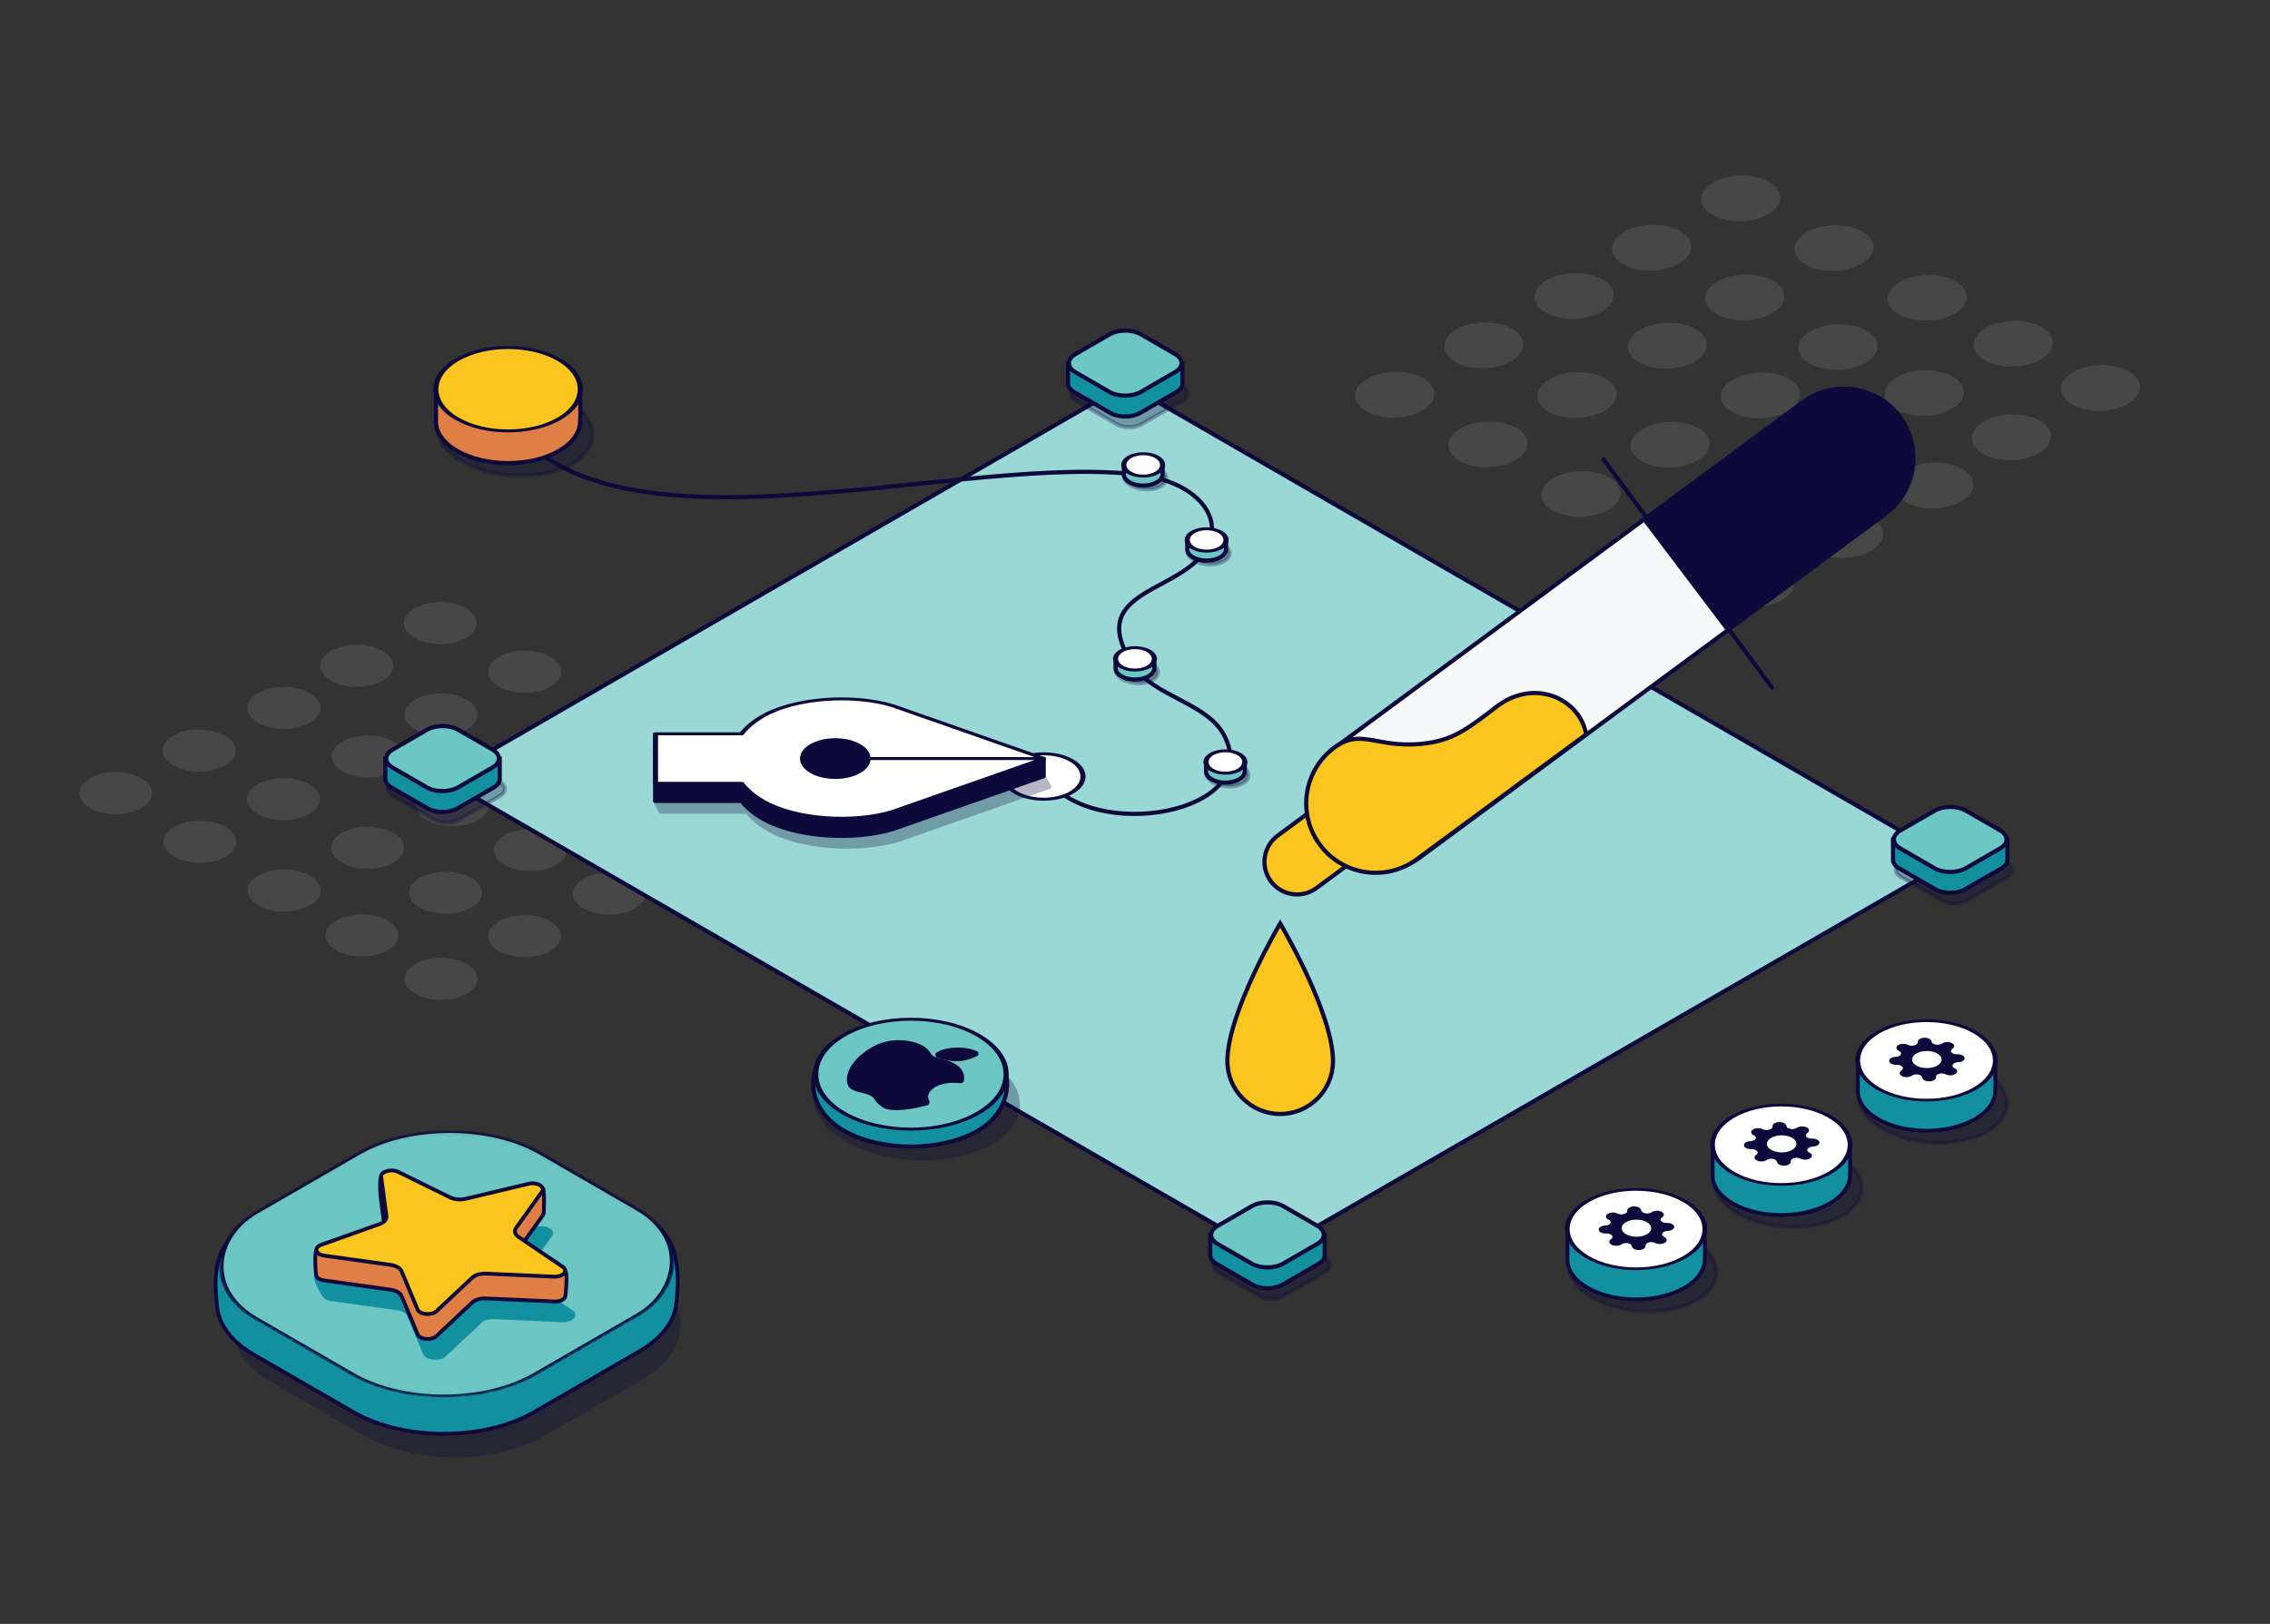 <?xml version="1.0" encoding="UTF-8"?> <svg xmlns="http://www.w3.org/2000/svg" width="566" height="405" viewBox="0 0 566 405" fill="none"><rect x="0" y="0" width="566" height="405" fill="#333333" stroke="none"/><g clip-path="url(#clip0_6138_12252)"><rect opacity="0.3" width="79.526" height="81.233" rx="25.815" transform="matrix(0.866 0.5 -0.866 0.5 114.789 290.68)" fill="#0D093A"></rect><path d="M163.12 305.528C164.892 306.551 166.139 308.01 167.015 309.673C167.893 311.339 168.41 313.235 168.694 315.157C169.262 319 168.899 322.987 168.558 325.525C167.992 329.73 164.922 333.846 159.35 337.062L133.101 352.216C120.695 359.378 100.582 359.377 88.177 352.216L63.407 337.916C57.737 334.643 54.658 330.439 54.171 326.157C53.888 323.662 53.494 320.03 54.006 316.541C54.514 313.072 55.928 309.65 59.391 307.65L59.439 307.623L59.496 307.602L89.711 296.797C102.098 289.679 122.121 289.677 134.513 296.79L162.982 305.469L163.059 305.493L163.12 305.528Z" fill="#12909F" stroke="#0D093A" stroke-width="0.948"></path><mask id="mask0_6138_12252" style="mask-type:alpha" maskUnits="userSpaceOnUse" x="53" y="281" width="117" height="68"><rect y="-0.474" width="80.474" height="82.181" rx="26.289" transform="matrix(0.866 0.5 -0.866 0.5 111.711 274.763)" fill="#C5B1FB" stroke="#0D093A" stroke-width="0.948"></rect></mask><g mask="url(#mask0_6138_12252)"><rect y="-0.474" width="80.474" height="82.181" rx="26.289" transform="matrix(0.866 0.5 -0.866 0.5 111.711 274.763)" fill="#6CC6C4" stroke="#0D093A" stroke-width="0.948"></rect><path d="M133.576 305.927C136.141 305.316 138.706 306.797 137.648 308.277L131.121 317.411C130.675 318.035 130.872 318.751 131.63 319.265L142.726 326.788C144.524 328.007 142.877 329.873 140.111 329.75L123.047 328.988C121.881 328.936 120.763 329.265 120.15 329.84L111.186 338.257C109.733 339.621 106.15 339.293 105.498 337.737L101.479 328.133C101.204 327.476 100.317 326.964 99.18 326.805L82.544 324.484C81.154 324.29 80.566 323.59 80.181 322.953C79.54 321.892 77.546 318.479 78.691 318.073L96.223 316.026C97.219 315.673 97.789 315.027 97.699 314.354L96.382 304.503C96.168 302.906 99.401 301.955 101.513 302.994L114.543 309.4C115.434 309.838 116.673 309.951 117.754 309.694L133.576 305.927Z" fill="#12909F"></path><path d="M135.539 296.936C135.608 297.342 135.639 297.907 135.651 298.528C135.673 299.779 135.612 301.185 135.612 301.946C135.612 302.555 135.509 302.893 135.198 303.328L128.672 312.462C128.143 313.202 128.375 314.051 129.275 314.661L129.372 314.727L129.512 314.757L141.102 317.273C141.117 317.312 141.134 317.362 141.148 317.425C141.188 317.598 141.216 317.833 141.233 318.116C141.268 318.68 141.256 319.405 141.224 320.136C141.159 321.602 141.009 323.063 140.969 323.276C140.833 324.019 139.732 324.661 138.243 324.595L121.178 323.833C119.795 323.771 118.469 324.162 117.743 324.844L108.778 333.26C107.596 334.37 104.68 334.104 104.149 332.837L100.129 323.233C99.803 322.454 98.751 321.847 97.403 321.659L80.767 319.337C79.604 319.174 78.927 318.63 78.834 318.042C78.786 317.736 78.617 316.127 78.599 314.546C78.591 313.756 78.62 312.982 78.718 312.386C78.767 312.087 78.831 311.845 78.91 311.672C78.935 311.617 78.962 311.573 78.984 311.539L94.473 311.54L94.614 311.49C95.795 311.071 96.471 310.305 96.364 309.507L95.046 299.655C94.94 298.86 94.714 296.846 94.775 295.165C94.806 294.317 94.91 293.586 95.118 293.139C95.168 293.03 95.221 292.948 95.272 292.89C95.277 292.884 95.284 292.879 95.288 292.874L112.18 304.791L112.214 304.814L112.254 304.834C113.31 305.353 114.78 305.487 116.062 305.182L116.131 305.166L116.19 305.14L135.499 296.752C135.512 296.808 135.528 296.869 135.539 296.936Z" fill="#E07F45" stroke="#0D093A" stroke-width="0.948"></path><path d="M131.785 295.247C133.907 294.741 136.03 295.967 135.155 297.192L128.679 306.256C128.143 307.005 128.379 307.864 129.288 308.48L140.3 315.946C141.788 316.955 140.425 318.501 138.135 318.399L121.201 317.643C119.802 317.58 118.46 317.975 117.725 318.665L108.829 327.018C107.626 328.147 104.661 327.875 104.122 326.587L100.132 317.055C99.803 316.268 98.738 315.654 97.375 315.463L80.865 313.159C78.633 312.848 78.163 311.136 80.119 310.442L94.588 305.307C95.784 304.883 96.467 304.108 96.359 303.3L95.051 293.524C94.874 292.202 97.551 291.415 99.299 292.275L112.231 298.632C113.299 299.157 114.786 299.293 116.083 298.984L131.785 295.247Z" fill="#FBC520" stroke="#0D093A" stroke-width="0.948"></path></g><path opacity="0.3" d="M422.035 309.206C429.558 313.549 429.972 320.286 423.098 324.254C416.225 328.222 404.557 327.982 397.033 323.639C389.51 319.296 389.094 312.56 395.968 308.591C402.842 304.623 414.511 304.863 422.035 309.206Z" fill="#0D093A" stroke="#0D093A" stroke-width="0.948"></path><path d="M425.029 305.583C425.033 310.405 425.221 311.886 425.028 314.603C424.858 316.993 423.193 319.353 420.032 321.178C413.352 325.035 402.522 325.035 395.841 321.179C392.519 319.261 390.849 316.751 390.831 314.237C390.813 311.639 390.831 309.879 390.831 305.582C392.463 304.688 394.928 303.993 397.874 303.519C400.914 303.03 404.417 302.784 407.93 302.784C411.442 302.784 414.946 303.03 417.986 303.519C420.932 303.993 423.397 304.688 425.029 305.583Z" fill="#12909F" stroke="#0D093A" stroke-width="0.948"></path><circle cx="14.472" cy="14.472" r="13.998" transform="matrix(0.866 0.5 -0.866 0.5 407.938 292.068)" fill="white" stroke="#0D093A" stroke-width="0.948"></circle><path fill-rule="evenodd" clip-rule="evenodd" d="M411.123 309.864C410.866 309.933 410.65 310.045 410.505 310.186C410.359 310.327 410.289 310.489 410.304 310.653L410.309 310.695C410.324 310.825 410.295 310.956 410.222 311.08C410.15 311.204 410.036 311.318 409.886 311.416C409.737 311.515 409.556 311.595 409.353 311.653C409.15 311.711 408.929 311.745 408.704 311.753C408.478 311.762 408.251 311.745 408.037 311.703C407.822 311.661 407.624 311.595 407.454 311.509C407.284 311.423 407.145 311.318 407.044 311.201C406.944 311.084 406.885 310.957 406.87 310.826L406.865 310.784C406.844 310.621 406.737 310.465 406.561 310.337C406.384 310.208 406.145 310.114 405.874 310.065C405.61 310.015 405.327 310.011 405.06 310.053C404.793 310.095 404.552 310.182 404.369 310.302L404.273 310.365C403.972 310.564 403.546 310.685 403.091 310.702C402.635 310.72 402.186 310.632 401.842 310.458C401.499 310.284 401.289 310.039 401.258 309.776C401.228 309.513 401.38 309.253 401.681 309.055L401.732 309.021C401.915 308.895 402.028 308.74 402.056 308.576C402.084 308.412 402.026 308.247 401.89 308.103C401.77 307.954 401.576 307.83 401.332 307.746C401.089 307.661 400.807 307.621 400.523 307.63L400.45 307.633C400.225 307.642 399.998 307.624 399.784 307.583C399.569 307.541 399.371 307.475 399.201 307.389C399.031 307.303 398.892 307.198 398.791 307.081C398.691 306.964 398.632 306.836 398.617 306.706C398.602 306.575 398.632 306.445 398.704 306.321C398.777 306.197 398.891 306.083 399.04 305.984C399.189 305.886 399.37 305.806 399.573 305.748C399.776 305.69 399.997 305.656 400.223 305.647L400.296 305.645C400.579 305.632 400.849 305.571 401.071 305.469C401.293 305.367 401.457 305.229 401.542 305.072C401.628 304.92 401.635 304.757 401.562 304.602C401.489 304.448 401.339 304.309 401.132 304.204L401.021 304.148C400.678 303.974 400.468 303.729 400.438 303.466C400.408 303.202 400.56 302.943 400.861 302.745C401.162 302.546 401.587 302.425 402.043 302.408C402.498 302.39 402.948 302.478 403.291 302.652L403.349 302.681C403.568 302.787 403.837 302.852 404.121 302.868C404.404 302.884 404.69 302.851 404.94 302.772C405.198 302.703 405.413 302.591 405.559 302.45C405.705 302.31 405.775 302.147 405.759 301.983L405.755 301.941C405.74 301.811 405.769 301.68 405.842 301.556C405.914 301.433 406.028 301.318 406.177 301.22C406.327 301.122 406.508 301.041 406.711 300.984C406.914 300.926 407.135 300.892 407.36 300.883C407.586 300.874 407.813 300.891 408.027 300.933C408.242 300.975 408.44 301.041 408.61 301.127C408.78 301.213 408.919 301.318 409.019 301.435C409.12 301.552 409.179 301.68 409.194 301.81L409.198 301.852C409.22 302.016 409.327 302.171 409.503 302.3C409.68 302.428 409.919 302.523 410.19 302.572L410.242 302.598C410.506 302.647 410.788 302.651 411.056 302.609C411.323 302.567 411.563 302.481 411.747 302.361L411.843 302.297C412.144 302.099 412.569 301.978 413.025 301.96C413.481 301.943 413.93 302.031 414.274 302.204C414.617 302.378 414.827 302.624 414.857 302.887C414.887 303.15 414.735 303.409 414.434 303.607L414.383 303.641C414.202 303.762 414.085 303.911 414.048 304.069C414.011 304.228 414.055 304.389 414.174 304.533C414.294 304.682 414.488 304.806 414.732 304.891C414.975 304.975 415.257 305.015 415.541 305.006L415.613 305.003C415.839 304.995 416.066 305.012 416.28 305.054C416.495 305.096 416.693 305.161 416.863 305.248C417.033 305.334 417.172 305.438 417.273 305.555C417.373 305.673 417.432 305.8 417.447 305.93C417.462 306.061 417.432 306.192 417.36 306.315C417.287 306.439 417.173 306.553 417.024 306.652C416.875 306.75 416.693 306.83 416.49 306.888C416.288 306.946 416.067 306.98 415.841 306.989L415.768 306.992C415.485 307.004 415.215 307.065 414.993 307.168C414.771 307.27 414.606 307.408 414.522 307.564L414.476 307.594C414.39 307.746 414.384 307.909 414.457 308.064C414.53 308.218 414.679 308.357 414.887 308.463L414.997 308.518C415.341 308.692 415.551 308.938 415.581 309.201C415.611 309.464 415.459 309.723 415.158 309.921C414.857 310.12 414.432 310.241 413.976 310.258C413.52 310.276 413.071 310.188 412.727 310.014L412.669 309.985C412.46 309.88 412.202 309.812 411.927 309.791C411.653 309.77 411.373 309.795 411.123 309.864ZM410.807 307.721C409.465 308.606 407.134 308.695 405.601 307.92C404.069 307.145 403.915 305.8 405.257 304.915C406.6 304.03 408.93 303.941 410.463 304.716C411.995 305.491 412.149 306.837 410.807 307.721Z" fill="#0D093A"></path><path opacity="0.3" d="M458.238 288.172C465.761 292.515 466.175 299.251 459.302 303.219C452.428 307.187 440.76 306.948 433.237 302.605C425.713 298.262 425.298 291.525 432.171 287.557C439.045 283.589 450.714 283.828 458.238 288.172Z" fill="#0D093A" stroke="#0D093A" stroke-width="0.948"></path><path d="M461.232 284.548C461.236 289.371 461.424 290.852 461.231 293.568C461.061 295.959 459.396 298.319 456.235 300.144C449.555 304 438.725 304 432.045 300.144C428.723 298.226 427.052 295.716 427.034 293.202C427.016 290.605 427.034 288.845 427.034 284.548C428.666 283.653 431.131 282.959 434.077 282.485C437.117 281.996 440.62 281.749 444.133 281.749C447.645 281.749 451.149 281.996 454.189 282.485C457.135 282.959 459.6 283.654 461.232 284.548Z" fill="#12909F" stroke="#0D093A" stroke-width="0.948"></path><circle cx="14.472" cy="14.472" r="13.998" transform="matrix(0.866 0.5 -0.866 0.5 444.145 271.034)" fill="white" stroke="#0D093A" stroke-width="0.948"></circle><path fill-rule="evenodd" clip-rule="evenodd" d="M447.33 288.83C447.073 288.899 446.858 289.011 446.712 289.152C446.566 289.292 446.496 289.455 446.512 289.618L446.516 289.661C446.531 289.791 446.502 289.922 446.429 290.045C446.357 290.169 446.243 290.284 446.093 290.382C445.944 290.48 445.763 290.561 445.56 290.618C445.357 290.676 445.136 290.71 444.911 290.719C444.685 290.728 444.458 290.71 444.244 290.669C444.029 290.627 443.831 290.561 443.661 290.475C443.491 290.389 443.352 290.284 443.251 290.167C443.151 290.05 443.092 289.922 443.077 289.792L443.072 289.75C443.051 289.586 442.944 289.43 442.768 289.302C442.591 289.174 442.352 289.079 442.081 289.03C441.817 288.981 441.534 288.977 441.267 289.019C441 289.061 440.759 289.147 440.576 289.267L440.48 289.331C440.179 289.529 439.753 289.65 439.298 289.668C438.842 289.685 438.393 289.597 438.049 289.424C437.706 289.25 437.496 289.004 437.465 288.741C437.435 288.478 437.587 288.219 437.888 288.021L437.939 287.987C438.122 287.861 438.235 287.705 438.263 287.542C438.291 287.378 438.233 287.213 438.097 287.068C437.977 286.92 437.783 286.795 437.539 286.711C437.296 286.627 437.014 286.587 436.73 286.596L436.657 286.598C436.432 286.607 436.205 286.59 435.991 286.548C435.776 286.506 435.578 286.44 435.408 286.354C435.238 286.268 435.099 286.164 434.998 286.046C434.898 285.929 434.839 285.802 434.824 285.671C434.809 285.541 434.839 285.41 434.911 285.286C434.984 285.163 435.098 285.048 435.247 284.95C435.396 284.852 435.577 284.771 435.78 284.714C435.983 284.656 436.204 284.622 436.43 284.613L436.503 284.61C436.786 284.598 437.056 284.536 437.278 284.434C437.5 284.332 437.664 284.194 437.749 284.038C437.835 283.886 437.842 283.722 437.769 283.568C437.696 283.414 437.546 283.275 437.339 283.169L437.228 283.113C436.885 282.94 436.675 282.694 436.645 282.431C436.615 282.168 436.767 281.909 437.068 281.71C437.369 281.512 437.794 281.391 438.25 281.373C438.705 281.356 439.155 281.444 439.498 281.618L439.556 281.647C439.775 281.753 440.044 281.818 440.328 281.834C440.612 281.85 440.897 281.817 441.147 281.738C441.405 281.669 441.62 281.556 441.766 281.416C441.912 281.275 441.982 281.113 441.966 280.949L441.962 280.907C441.947 280.777 441.976 280.646 442.049 280.522C442.121 280.398 442.235 280.284 442.385 280.186C442.534 280.087 442.715 280.007 442.918 279.949C443.121 279.891 443.342 279.857 443.567 279.849C443.793 279.84 444.02 279.857 444.234 279.899C444.449 279.941 444.647 280.007 444.817 280.093C444.987 280.179 445.126 280.283 445.227 280.401C445.327 280.518 445.386 280.645 445.401 280.776L445.406 280.818C445.427 280.981 445.534 281.137 445.71 281.265C445.887 281.394 446.126 281.488 446.397 281.537L446.449 281.563C446.713 281.613 446.995 281.617 447.263 281.575C447.53 281.533 447.77 281.446 447.954 281.326L448.05 281.263C448.351 281.064 448.776 280.943 449.232 280.926C449.688 280.908 450.137 280.996 450.481 281.17C450.824 281.344 451.034 281.589 451.064 281.852C451.095 282.115 450.942 282.375 450.641 282.573L450.59 282.607C450.409 282.727 450.292 282.876 450.255 283.035C450.218 283.193 450.262 283.355 450.381 283.499C450.501 283.648 450.695 283.772 450.939 283.856C451.182 283.941 451.464 283.981 451.748 283.972L451.82 283.969C452.046 283.96 452.273 283.977 452.487 284.019C452.702 284.061 452.9 284.127 453.07 284.213C453.24 284.299 453.379 284.404 453.48 284.521C453.58 284.638 453.639 284.766 453.654 284.896C453.669 285.026 453.639 285.157 453.567 285.281C453.494 285.405 453.38 285.519 453.231 285.617C453.082 285.716 452.9 285.796 452.698 285.854C452.495 285.912 452.274 285.946 452.048 285.954L451.975 285.957C451.692 285.97 451.422 286.031 451.2 286.133C450.978 286.235 450.813 286.373 450.729 286.53L450.683 286.56C450.597 286.712 450.591 286.875 450.664 287.029C450.737 287.184 450.886 287.322 451.094 287.428L451.204 287.484C451.548 287.658 451.758 287.903 451.788 288.166C451.818 288.429 451.666 288.689 451.365 288.887C451.064 289.085 450.639 289.207 450.183 289.224C449.727 289.241 449.278 289.154 448.934 288.98L448.876 288.95C448.667 288.845 448.409 288.778 448.134 288.757C447.86 288.735 447.58 288.761 447.33 288.83ZM447.014 286.687C445.672 287.572 443.341 287.661 441.809 286.886C440.276 286.111 440.122 284.765 441.464 283.881C442.807 282.996 445.137 282.907 446.67 283.682C448.202 284.457 448.356 285.802 447.014 286.687Z" fill="#0D093A"></path><path opacity="0.3" d="M494.452 267.138C501.976 271.481 502.39 278.217 495.516 282.186C488.643 286.154 476.974 285.914 469.451 281.571C461.928 277.228 461.512 270.491 468.386 266.523C475.259 262.555 486.929 262.795 494.452 267.138Z" fill="#0D093A" stroke="#0D093A" stroke-width="0.948"></path><path d="M497.447 263.514C497.451 268.337 497.639 269.818 497.446 272.535C497.276 274.925 495.611 277.285 492.45 279.11C485.77 282.966 474.94 282.967 468.259 279.11C464.937 277.193 463.267 274.682 463.249 272.168C463.23 269.571 463.249 267.811 463.249 263.514C464.881 262.62 467.346 261.925 470.292 261.451C473.332 260.962 476.835 260.716 480.348 260.716C483.86 260.716 487.363 260.962 490.404 261.451C493.35 261.925 495.815 262.62 497.447 263.514Z" fill="#12909F" stroke="#0D093A" stroke-width="0.948"></path><circle cx="14.472" cy="14.472" r="13.998" transform="matrix(0.866 0.5 -0.866 0.5 480.355 250)" fill="white" stroke="#0D093A" stroke-width="0.948"></circle><path fill-rule="evenodd" clip-rule="evenodd" d="M483.534 267.796C483.276 267.865 483.061 267.977 482.915 268.118C482.769 268.258 482.699 268.421 482.715 268.585L482.719 268.627C482.735 268.757 482.705 268.888 482.632 269.012C482.56 269.136 482.446 269.25 482.297 269.348C482.147 269.446 481.966 269.527 481.763 269.585C481.56 269.642 481.34 269.677 481.114 269.685C480.888 269.694 480.661 269.677 480.447 269.635C480.232 269.593 480.034 269.527 479.864 269.441C479.694 269.355 479.555 269.25 479.455 269.133C479.354 269.016 479.295 268.889 479.28 268.758L479.276 268.716C479.254 268.553 479.148 268.397 478.971 268.268C478.794 268.14 478.555 268.045 478.284 267.996C478.02 267.947 477.737 267.943 477.47 267.985C477.203 268.027 476.963 268.114 476.779 268.234L476.683 268.297C476.382 268.496 475.957 268.617 475.501 268.634C475.045 268.652 474.596 268.564 474.252 268.39C473.909 268.216 473.699 267.971 473.669 267.708C473.638 267.444 473.791 267.185 474.092 266.987L474.143 266.953C474.325 266.827 474.438 266.672 474.466 266.508C474.494 266.344 474.436 266.179 474.3 266.035C474.18 265.886 473.986 265.762 473.742 265.677C473.499 265.593 473.217 265.553 472.934 265.562L472.861 265.565C472.635 265.573 472.408 265.556 472.194 265.514C471.979 265.473 471.781 265.407 471.611 265.321C471.441 265.234 471.302 265.13 471.201 265.013C471.101 264.896 471.042 264.768 471.027 264.638C471.012 264.507 471.042 264.377 471.114 264.253C471.187 264.129 471.301 264.015 471.45 263.916C471.599 263.818 471.781 263.738 471.984 263.68C472.187 263.622 472.407 263.588 472.633 263.579L472.706 263.577C472.989 263.564 473.259 263.503 473.481 263.401C473.703 263.299 473.868 263.16 473.953 263.004C474.038 262.852 474.045 262.689 473.972 262.534C473.899 262.38 473.749 262.241 473.542 262.135L473.432 262.08C473.088 261.906 472.878 261.661 472.848 261.397C472.818 261.134 472.97 260.875 473.271 260.677C473.572 260.478 473.997 260.357 474.453 260.34C474.909 260.322 475.358 260.41 475.701 260.584L475.76 260.613C475.978 260.719 476.247 260.784 476.531 260.8C476.815 260.816 477.1 260.783 477.351 260.704C477.608 260.635 477.824 260.523 477.97 260.382C478.115 260.242 478.185 260.079 478.17 259.915L478.165 259.873C478.15 259.743 478.179 259.612 478.252 259.488C478.324 259.364 478.439 259.25 478.588 259.152C478.737 259.054 478.918 258.973 479.121 258.915C479.324 258.858 479.545 258.823 479.771 258.815C479.996 258.806 480.223 258.823 480.437 258.865C480.652 258.907 480.85 258.973 481.02 259.059C481.19 259.145 481.329 259.25 481.43 259.367C481.53 259.484 481.589 259.611 481.604 259.742L481.609 259.784C481.631 259.947 481.737 260.103 481.913 260.232C482.09 260.36 482.329 260.455 482.6 260.504L482.652 260.53C482.916 260.579 483.199 260.583 483.466 260.541C483.733 260.499 483.973 260.413 484.157 260.293L484.253 260.229C484.554 260.031 484.979 259.909 485.435 259.892C485.891 259.875 486.34 259.962 486.684 260.136C487.027 260.31 487.237 260.555 487.267 260.819C487.298 261.082 487.145 261.341 486.845 261.539L486.793 261.573C486.612 261.694 486.495 261.843 486.458 262.001C486.421 262.16 486.465 262.321 486.584 262.465C486.704 262.614 486.898 262.738 487.142 262.823C487.386 262.907 487.667 262.947 487.951 262.938L488.024 262.935C488.249 262.927 488.476 262.944 488.69 262.986C488.905 263.027 489.103 263.093 489.273 263.179C489.443 263.266 489.583 263.37 489.683 263.487C489.783 263.604 489.842 263.732 489.857 263.862C489.872 263.993 489.842 264.124 489.77 264.247C489.697 264.371 489.583 264.485 489.434 264.584C489.285 264.682 489.104 264.762 488.901 264.82C488.698 264.878 488.477 264.912 488.251 264.921L488.178 264.923C487.895 264.936 487.625 264.997 487.403 265.099C487.181 265.201 487.017 265.34 486.932 265.496L486.886 265.526C486.801 265.678 486.794 265.841 486.867 265.996C486.94 266.15 487.089 266.289 487.297 266.395L487.407 266.45C487.751 266.624 487.961 266.869 487.991 267.133C488.021 267.396 487.869 267.655 487.568 267.853C487.267 268.052 486.842 268.173 486.386 268.19C485.93 268.208 485.481 268.12 485.137 267.946L485.079 267.917C484.87 267.812 484.612 267.744 484.338 267.723C484.063 267.702 483.784 267.727 483.534 267.796ZM483.217 265.653C481.875 266.538 479.544 266.627 478.012 265.852C476.479 265.077 476.325 263.732 477.667 262.847C479.01 261.962 481.34 261.873 482.873 262.648C484.405 263.423 484.559 264.768 483.217 265.653Z" fill="#0D093A"></path><g opacity="0.1"><circle cx="8.055" cy="8.055" r="8.055" transform="matrix(0.882 0.471 -0.849 0.529 434.793 66.107)" fill="white"></circle><circle cx="8.055" cy="8.055" r="8.055" transform="matrix(0.882 0.471 -0.849 0.529 411.566 53.715)" fill="white"></circle><circle cx="8.055" cy="8.055" r="8.055" transform="matrix(0.882 0.471 -0.849 0.529 415.449 78.157)" fill="white"></circle><circle cx="8.055" cy="8.055" r="8.055" transform="matrix(0.882 0.471 -0.849 0.529 458.023 78.499)" fill="white"></circle><circle cx="8.055" cy="8.055" r="8.055" transform="matrix(0.882 0.471 -0.849 0.529 438.68 90.548)" fill="white"></circle><circle cx="8.055" cy="8.055" r="8.055" transform="matrix(0.882 0.471 -0.849 0.529 479.52 89.968)" fill="white"></circle><circle cx="8.055" cy="8.055" r="8.055" transform="matrix(0.882 0.471 -0.849 0.529 457.008 53.806)" fill="white"></circle><circle cx="8.055" cy="8.055" r="8.055" transform="matrix(0.882 0.471 -0.849 0.529 433.781 41.415)" fill="white"></circle><circle cx="8.055" cy="8.055" r="8.055" transform="matrix(0.882 0.471 -0.849 0.529 480.234 66.2)" fill="white"></circle><circle cx="8.055" cy="8.055" r="8.055" transform="matrix(0.882 0.471 -0.849 0.529 501.734 77.665)" fill="white"></circle><circle cx="8.055" cy="8.055" r="8.055" transform="matrix(0.882 0.471 -0.849 0.529 460.172 102.013)" fill="white"></circle><circle cx="8.055" cy="8.055" r="8.055" transform="matrix(0.882 0.471 -0.849 0.529 501.273 101)" fill="white"></circle><circle cx="8.055" cy="8.055" r="8.055" transform="matrix(0.882 0.471 -0.849 0.529 523.488 88.699)" fill="white"></circle><circle cx="8.055" cy="8.055" r="8.055" transform="matrix(0.882 0.471 -0.849 0.529 481.922 113.051)" fill="white"></circle><circle cx="8.055" cy="8.055" r="8.055" transform="matrix(0.882 0.471 -0.849 0.529 392.223 65.764)" fill="white"></circle><circle cx="8.055" cy="8.055" r="8.055" transform="matrix(0.882 0.471 -0.849 0.529 370.719 102.769)" fill="white"></circle><circle cx="8.055" cy="8.055" r="8.055" transform="matrix(0.882 0.471 -0.849 0.529 347.488 90.377)" fill="white"></circle><circle cx="8.055" cy="8.055" r="8.055" transform="matrix(0.882 0.471 -0.849 0.529 393.949 115.16)" fill="white"></circle><circle cx="8.055" cy="8.055" r="8.055" transform="matrix(0.882 0.471 -0.849 0.529 415.438 126.629)" fill="white"></circle><circle cx="8.055" cy="8.055" r="8.055" transform="matrix(0.882 0.471 -0.849 0.529 392.93 90.467)" fill="white"></circle><circle cx="8.055" cy="8.055" r="8.055" transform="matrix(0.882 0.471 -0.849 0.529 369.703 78.076)" fill="white"></circle><circle cx="8.055" cy="8.055" r="8.055" transform="matrix(0.882 0.471 -0.849 0.529 416.16 102.862)" fill="white"></circle><circle cx="8.055" cy="8.055" r="8.055" transform="matrix(0.882 0.471 -0.849 0.529 437.656 114.327)" fill="white"></circle><circle cx="8.055" cy="8.055" r="8.055" transform="matrix(0.882 0.471 -0.849 0.529 437.191 137.661)" fill="white"></circle><circle cx="8.055" cy="8.055" r="8.055" transform="matrix(0.882 0.471 -0.849 0.529 459.406 125.362)" fill="white"></circle></g><g opacity="0.1"><circle cx="7.419" cy="7.419" r="7.419" transform="matrix(0.866 0.5 -0.866 0.5 109.965 170.76)" fill="white"></circle><circle cx="7.419" cy="7.419" r="7.419" transform="matrix(0.866 0.5 -0.866 0.5 88.961 158.637)" fill="white"></circle><circle cx="7.419" cy="7.419" r="7.419" transform="matrix(0.866 0.5 -0.866 0.5 91.785 181.255)" fill="white"></circle><circle cx="7.419" cy="7.419" r="7.419" transform="matrix(0.866 0.5 -0.866 0.5 130.961 182.883)" fill="white"></circle><circle cx="7.419" cy="7.419" r="7.419" transform="matrix(0.866 0.5 -0.866 0.5 112.785 193.379)" fill="white"></circle><circle cx="7.419" cy="7.419" r="7.419" transform="matrix(0.866 0.5 -0.866 0.5 150.395 194.102)" fill="white"></circle><circle cx="7.419" cy="7.419" r="7.419" transform="matrix(0.866 0.5 -0.866 0.5 130.789 160.121)" fill="white"></circle><circle cx="7.419" cy="7.419" r="7.419" transform="matrix(0.866 0.5 -0.866 0.5 109.789 148)" fill="white"></circle><circle cx="7.419" cy="7.419" r="7.419" transform="matrix(0.866 0.5 -0.866 0.5 151.789 172.246)" fill="white"></circle><circle cx="7.419" cy="7.419" r="7.419" transform="matrix(0.866 0.5 -0.866 0.5 171.223 183.463)" fill="white"></circle><circle cx="7.419" cy="7.419" r="7.419" transform="matrix(0.866 0.5 -0.866 0.5 132.215 204.595)" fill="white"></circle><circle cx="7.419" cy="7.419" r="7.419" transform="matrix(0.866 0.5 -0.866 0.5 170.082 204.928)" fill="white"></circle><circle cx="7.419" cy="7.419" r="7.419" transform="matrix(0.866 0.5 -0.866 0.5 190.906 194.291)" fill="white"></circle><circle cx="7.419" cy="7.419" r="7.419" transform="matrix(0.866 0.5 -0.866 0.5 151.898 215.425)" fill="white"></circle><circle cx="7.419" cy="7.419" r="7.419" transform="matrix(0.866 0.5 -0.866 0.5 70.781 169.132)" fill="white"></circle><circle cx="7.419" cy="7.419" r="7.419" transform="matrix(0.866 0.5 -0.866 0.5 49.844 202.533)" fill="white"></circle><circle cx="7.419" cy="7.419" r="7.419" transform="matrix(0.866 0.5 -0.866 0.5 28.848 190.409)" fill="white"></circle><circle cx="7.419" cy="7.419" r="7.419" transform="matrix(0.866 0.5 -0.866 0.5 70.844 214.655)" fill="white"></circle><circle cx="7.419" cy="7.419" r="7.419" transform="matrix(0.866 0.5 -0.866 0.5 90.281 225.874)" fill="white"></circle><circle cx="7.419" cy="7.419" r="7.419" transform="matrix(0.866 0.5 -0.866 0.5 70.676 191.893)" fill="white"></circle><circle cx="7.419" cy="7.419" r="7.419" transform="matrix(0.866 0.5 -0.866 0.5 49.672 179.772)" fill="white"></circle><circle cx="7.419" cy="7.419" r="7.419" transform="matrix(0.866 0.5 -0.866 0.5 91.672 204.018)" fill="white"></circle><circle cx="7.419" cy="7.419" r="7.419" transform="matrix(0.866 0.5 -0.866 0.5 111.105 215.235)" fill="white"></circle><circle cx="7.419" cy="7.419" r="7.419" transform="matrix(0.866 0.5 -0.866 0.5 109.965 236.7)" fill="white"></circle><circle cx="7.419" cy="7.419" r="7.419" transform="matrix(0.866 0.5 -0.866 0.5 130.789 226.062)" fill="white"></circle></g><path d="M486.551 214.534L280.824 95.768L110.336 194.191L194.124 242.561L316.063 312.957L467.018 225.81L486.551 214.534Z" fill="#9AD8D6" stroke="#0D093A" stroke-width="1.04"></path><path opacity="0.3" d="M108.314 189.103C109.994 188.134 112.717 188.134 114.397 189.103L124.629 195.01C126.309 195.98 126.309 197.552 124.629 198.522L114.356 204.453C112.677 205.422 109.953 205.422 108.274 204.453L98.041 198.545C96.362 197.576 96.362 196.003 98.041 195.034L108.314 189.103Z" fill="#0D093A" stroke="#0D093A" stroke-width="1.04"></path><path d="M114.035 201.627L123.07 196.411C124.111 195.811 124.621 195.019 124.6 194.232V189.132L114.744 187.076C114.274 186.979 113.829 186.794 113.386 186.61C111.571 185.856 109.108 185.856 107.293 186.61C106.85 186.794 106.404 186.979 105.935 187.076L96.079 189.132V194.232C96.058 195.019 96.568 195.811 97.609 196.411L106.643 201.627C108.685 202.805 111.994 202.805 114.035 201.627Z" fill="#12909F" stroke="#0D093A" stroke-width="1.04"></path><path d="M106.449 182.02C108.609 180.773 112.11 180.773 114.27 182.02L122.764 186.923C124.924 188.17 124.924 190.192 122.764 191.438L114.229 196.366C112.07 197.612 108.568 197.612 106.409 196.366L97.914 191.462C95.754 190.215 95.754 188.194 97.914 186.947L106.449 182.02Z" fill="#6CC6C4" stroke="#0D093A" stroke-width="1.04"></path><path opacity="0.3" d="M314.009 307.895C315.689 306.925 318.412 306.925 320.092 307.895L330.325 313.802C332.004 314.772 332.004 316.344 330.325 317.314L320.052 323.244C318.372 324.214 315.649 324.214 313.969 323.244L303.737 317.337C302.057 316.367 302.057 314.795 303.737 313.825L314.009 307.895Z" fill="#0D093A" stroke="#0D093A" stroke-width="1.04"></path><path d="M319.731 320.418L328.765 315.203C329.806 314.602 330.316 313.811 330.295 313.023V307.924L320.439 305.868C319.97 305.77 319.524 305.585 319.081 305.401C317.266 304.648 314.803 304.648 312.988 305.401C312.545 305.585 312.1 305.77 311.63 305.868L301.774 307.924V313.023C301.753 313.811 302.263 314.602 303.304 315.203L312.339 320.418C314.38 321.597 317.689 321.597 319.731 320.418Z" fill="#12909F" stroke="#0D093A" stroke-width="1.04"></path><path d="M312.144 300.811C314.304 299.564 317.805 299.564 319.965 300.811L328.459 305.715C330.619 306.962 330.619 308.983 328.459 310.23L319.925 315.157C317.765 316.404 314.263 316.404 312.104 315.157L303.609 310.253C301.45 309.006 301.45 306.985 303.609 305.738L312.144 300.811Z" fill="#6CC6C4" stroke="#0D093A" stroke-width="1.04"></path><path opacity="0.3" d="M278.541 90.478C280.22 89.508 282.944 89.508 284.623 90.478L294.856 96.385C296.535 97.354 296.535 98.927 294.856 99.896L284.583 105.827C282.903 106.796 280.18 106.796 278.5 105.827L268.268 99.92C266.588 98.95 266.588 97.378 268.268 96.408L278.541 90.478Z" fill="#0D093A" stroke="#0D093A" stroke-width="1.04"></path><path d="M284.258 103.001L293.292 97.785C294.333 97.184 294.843 96.393 294.823 95.606V90.506L284.966 88.45C284.497 88.352 284.052 88.168 283.609 87.984C281.794 87.23 279.33 87.23 277.515 87.984C277.072 88.168 276.627 88.352 276.158 88.45L266.301 90.506V95.606C266.281 96.393 266.791 97.184 267.832 97.785L276.866 103.001C278.907 104.179 282.217 104.179 284.258 103.001Z" fill="#12909F" stroke="#0D093A" stroke-width="1.04"></path><path d="M276.672 83.393C278.831 82.146 282.333 82.146 284.492 83.393L292.987 88.297C295.146 89.544 295.146 91.565 292.987 92.812L284.452 97.739C282.292 98.986 278.791 98.986 276.631 97.739L268.137 92.835C265.977 91.588 265.977 89.567 268.137 88.32L276.672 83.393Z" fill="#6CC6C4" stroke="#0D093A" stroke-width="1.04"></path><path opacity="0.3" d="M484.244 209.269C485.923 208.299 488.647 208.299 490.327 209.269L500.559 215.176C502.239 216.146 502.239 217.718 500.559 218.687L490.286 224.618C488.606 225.588 485.883 225.588 484.203 224.618L473.971 218.711C472.291 217.741 472.291 216.169 473.971 215.199L484.244 209.269Z" fill="#0D093A" stroke="#0D093A" stroke-width="1.04"></path><path d="M489.965 221.792L498.999 216.577C500.04 215.976 500.55 215.184 500.53 214.397V209.298L490.673 207.241C490.204 207.144 489.759 206.959 489.316 206.775C487.501 206.022 485.037 206.022 483.222 206.775C482.779 206.959 482.334 207.144 481.865 207.241L472.008 209.298V214.397C471.988 215.184 472.498 215.976 473.539 216.577L482.573 221.792C484.614 222.97 487.924 222.97 489.965 221.792Z" fill="#12909F" stroke="#0D093A" stroke-width="1.04"></path><path d="M482.379 202.185C484.538 200.938 488.04 200.938 490.199 202.185L498.694 207.088C500.853 208.335 500.853 210.357 498.694 211.603L490.159 216.531C487.999 217.777 484.498 217.777 482.338 216.531L473.844 211.627C471.684 210.38 471.684 208.359 473.844 207.112L482.379 202.185Z" fill="#6CC6C4" stroke="#0D093A" stroke-width="1.04"></path><path d="M129.168 107.959C157.373 140.343 241.969 112.659 284.75 118.523C297.639 120.29 304.634 128.136 301.409 135.582C295.921 148.255 269.886 146.324 282.442 165.805C287.573 173.767 300.921 175.173 305.215 183.377C315.466 202.965 271.752 210.562 260.69 193.636" stroke="#0D093A" stroke-width="1.04" stroke-linecap="round"></path><path opacity="0.3" d="M141.488 99.891C149.393 104.454 149.827 111.531 142.609 115.698C135.39 119.865 123.132 119.614 115.228 115.051C107.324 110.488 106.89 103.412 114.108 99.244C121.327 95.077 133.584 95.328 141.488 99.891Z" fill="#0D093A" stroke="#0D093A" stroke-width="1.04"></path><path d="M144.627 96.075C144.631 101.144 144.829 102.7 144.627 105.556C144.448 108.067 142.7 110.546 139.38 112.462C132.364 116.513 120.987 116.513 113.971 112.462C110.482 110.448 108.728 107.812 108.709 105.171C108.69 102.44 108.71 100.59 108.71 96.075C110.423 95.139 113.006 94.41 116.098 93.912C119.293 93.398 122.975 93.14 126.668 93.14C130.361 93.14 134.043 93.398 137.238 93.912C140.33 94.41 142.914 95.139 144.627 96.075Z" fill="#E07F45" stroke="#0D093A" stroke-width="1.04"></path><circle cx="15.223" cy="15.223" r="14.703" transform="matrix(0.866 0.5 -0.866 0.5 126.684 81.853)" fill="#FBC520" stroke="#0D093A" stroke-width="1.04"></circle><path opacity="0.3" d="M289.078 116.961C291.247 118.214 291.327 120.127 289.406 121.235C287.485 122.344 284.173 122.298 282.003 121.046C279.833 119.793 279.753 117.88 281.673 116.771C283.594 115.662 286.908 115.709 289.078 116.961Z" fill="#0D093A" stroke="#0D093A" stroke-width="1.04"></path><path d="M289.868 115.774C289.872 117.183 289.925 117.62 289.867 118.43C289.819 119.105 289.35 119.771 288.458 120.286C286.573 121.374 283.518 121.374 281.633 120.286C280.696 119.745 280.225 119.037 280.22 118.327C280.214 117.55 280.219 117.017 280.22 115.774C280.65 115.571 281.279 115.397 282.06 115.272C282.953 115.128 283.993 115.055 285.043 115.055C286.094 115.055 287.134 115.129 288.027 115.272C288.808 115.398 289.437 115.57 289.868 115.774Z" fill="#6CC6C4" stroke="#0D093A" stroke-width="1.04"></path><circle cx="4.47" cy="4.47" r="3.95" transform="matrix(0.866 0.5 -0.866 0.5 285.047 111.48)" fill="white" stroke="#0D093A" stroke-width="1.04"></circle><path opacity="0.3" d="M304.89 135.672C307.06 136.925 307.139 138.837 305.218 139.946C303.298 141.055 299.985 141.008 297.816 139.756C295.646 138.504 295.565 136.591 297.486 135.482C299.407 134.373 302.72 134.419 304.89 135.672Z" fill="#0D093A" stroke="#0D093A" stroke-width="1.04"></path><path d="M305.684 134.484C305.688 135.894 305.741 136.33 305.684 137.141C305.636 137.816 305.166 138.481 304.274 138.996C302.39 140.084 299.334 140.084 297.449 138.996C296.512 138.455 296.041 137.748 296.036 137.038C296.03 136.26 296.036 135.728 296.036 134.484C296.467 134.281 297.095 134.108 297.876 133.982C298.769 133.839 299.809 133.765 300.859 133.765C301.91 133.765 302.95 133.839 303.843 133.983C304.625 134.109 305.254 134.281 305.684 134.484Z" fill="#6CC6C4" stroke="#0D093A" stroke-width="1.04"></path><circle cx="4.47" cy="4.47" r="3.95" transform="matrix(0.866 0.5 -0.866 0.5 300.859 130.191)" fill="white" stroke="#0D093A" stroke-width="1.04"></circle><path opacity="0.3" d="M287.019 165.33C289.189 166.583 289.268 168.495 287.347 169.604C285.426 170.713 282.114 170.666 279.944 169.414C277.775 168.162 277.694 166.249 279.615 165.14C281.535 164.031 284.849 164.077 287.019 165.33Z" fill="#0D093A" stroke="#0D093A" stroke-width="1.04"></path><path d="M287.813 164.142C287.817 165.552 287.87 165.988 287.812 166.799C287.765 167.474 287.295 168.139 286.403 168.654C284.519 169.742 281.463 169.742 279.578 168.654C278.641 168.113 278.17 167.405 278.165 166.696C278.159 165.918 278.165 165.385 278.165 164.142C278.596 163.939 279.224 163.766 280.005 163.64C280.898 163.497 281.938 163.423 282.988 163.423C284.039 163.423 285.079 163.497 285.972 163.641C286.754 163.767 287.383 163.939 287.813 164.142Z" fill="#6CC6C4" stroke="#0D093A" stroke-width="1.04"></path><circle cx="4.47" cy="4.47" r="3.95" transform="matrix(0.866 0.5 -0.866 0.5 282.988 159.848)" fill="white" stroke="#0D093A" stroke-width="1.04"></circle><path opacity="0.3" d="M309.574 191.055C311.743 192.307 311.823 194.22 309.902 195.329C307.981 196.437 304.669 196.391 302.499 195.139C300.329 193.886 300.249 191.974 302.169 190.865C304.09 189.756 307.404 189.802 309.574 191.055Z" fill="#0D093A" stroke="#0D093A" stroke-width="1.04"></path><path d="M310.364 189.867C310.368 191.277 310.421 191.713 310.363 192.524C310.315 193.198 309.846 193.864 308.954 194.379C307.07 195.467 304.014 195.467 302.129 194.379C301.192 193.838 300.721 193.13 300.716 192.421C300.71 191.643 300.715 191.11 300.716 189.867C301.146 189.664 301.775 189.491 302.556 189.365C303.449 189.222 304.489 189.148 305.539 189.148C306.59 189.148 307.63 189.222 308.523 189.366C309.304 189.491 309.933 189.664 310.364 189.867Z" fill="#6CC6C4" stroke="#0D093A" stroke-width="1.04"></path><circle cx="4.47" cy="4.47" r="3.95" transform="matrix(0.866 0.5 -0.866 0.5 305.543 185.573)" fill="white" stroke="#0D093A" stroke-width="1.04"></circle><circle cx="8.53" cy="8.53" r="8.009" transform="matrix(0.866 0.5 -0.866 0.5 260.23 185.134)" fill="white" stroke="#0D093A" stroke-width="1.04"></circle><g opacity="0.3"><path d="M203.914 199.587C200.725 197.746 200.725 194.761 203.914 192.919C207.103 191.078 212.273 191.078 215.462 192.919C217.057 193.84 217.854 195.046 217.854 196.253C217.854 197.46 217.057 198.666 215.462 199.587C212.273 201.428 207.103 201.428 203.914 199.587Z" fill="#0D093A"></path><path d="M203.914 192.919C200.725 194.761 200.725 197.746 203.914 199.587C207.103 201.428 212.273 201.428 215.462 199.587C217.057 198.666 217.854 197.46 217.854 196.253L261.639 196.253L224.034 209.432C214.351 212.385 199.708 211.521 191.559 206.816C189.295 205.509 187.542 204.018 186.302 202.426L164.752 202.426L163.324 199.587L186.302 190.08C187.542 188.489 189.295 186.997 191.559 185.69C199.708 180.985 214.351 180.121 224.034 183.074L261.639 196.253L217.854 196.253C217.854 195.046 217.057 193.84 215.462 192.919C212.273 191.078 207.103 191.078 203.914 192.919Z" fill="#0D093A"></path><path d="M224.034 183.074L261.639 196.253L259.781 192.919L224.034 183.074Z" fill="#0D093A"></path><path d="M203.914 192.919L203.654 192.469L203.914 192.919ZM203.914 199.587L203.654 200.037L203.914 199.587ZM215.462 199.587L215.202 199.136L215.462 199.587ZM215.462 192.919L215.722 192.469L215.462 192.919ZM191.559 185.69L191.299 185.239L191.559 185.69ZM261.639 196.253L261.811 196.744C261.956 196.693 262.071 196.581 262.125 196.438C262.18 196.294 262.168 196.134 262.093 196L261.639 196.253ZM224.034 209.432L224.186 209.929C224.193 209.927 224.199 209.925 224.206 209.923L224.034 209.432ZM191.559 206.816L191.299 207.267L191.559 206.816ZM163.324 199.587L163.125 199.106C162.992 199.161 162.887 199.27 162.837 199.405C162.786 199.541 162.795 199.691 162.859 199.82L163.324 199.587ZM164.752 202.426L164.287 202.659C164.376 202.835 164.555 202.946 164.752 202.946L164.752 202.426ZM186.302 202.426L186.712 202.106C186.614 201.979 186.462 201.905 186.302 201.905V202.426ZM186.302 190.08L186.501 190.561C186.584 190.527 186.657 190.471 186.712 190.4L186.302 190.08ZM259.781 192.919L260.236 192.666C260.168 192.544 260.054 192.455 259.92 192.418L259.781 192.919ZM203.914 192.919L203.654 192.469C201.965 193.444 201.002 194.795 201.002 196.253C201.002 197.711 201.965 199.062 203.654 200.037L203.914 199.587L204.174 199.136C202.675 198.27 202.043 197.208 202.043 196.253C202.043 195.298 202.675 194.236 204.174 193.37L203.914 192.919ZM203.914 199.587L203.654 200.037C205.346 201.014 207.531 201.488 209.688 201.488C211.845 201.488 214.03 201.014 215.722 200.037L215.462 199.587L215.202 199.136C213.705 200 211.711 200.447 209.688 200.447C207.666 200.447 205.671 200 204.174 199.136L203.914 199.587ZM215.462 192.919L215.722 192.469C214.03 191.492 211.845 191.018 209.688 191.018C207.531 191.018 205.346 191.492 203.654 192.469L203.914 192.919L204.174 193.37C205.671 192.506 207.666 192.059 209.688 192.059C211.711 192.059 213.705 192.506 215.202 193.37L215.462 192.919ZM224.034 183.074L224.186 182.577C219.27 181.077 213.122 180.553 207.183 180.992C201.249 181.43 195.466 182.834 191.299 185.239L191.559 185.69L191.819 186.14C195.802 183.841 201.414 182.461 207.26 182.029C213.1 181.598 219.115 182.118 223.882 183.572L224.034 183.074ZM261.639 196.253L261.811 195.762L224.206 182.583L224.034 183.074L223.862 183.565L261.467 196.744L261.639 196.253ZM224.034 209.432L223.882 208.934C219.115 210.388 213.1 210.908 207.26 210.477C201.414 210.045 195.802 208.665 191.819 206.366L191.559 206.816L191.299 207.267C195.466 209.672 201.249 211.076 207.183 211.514C213.122 211.953 219.27 211.429 224.186 209.929L224.034 209.432ZM261.639 196.253L261.467 195.762L223.862 208.941L224.034 209.432L224.206 209.923L261.811 196.744L261.639 196.253ZM163.324 199.587L162.859 199.82L164.287 202.659L164.752 202.426L165.217 202.192L163.789 199.353L163.324 199.587ZM191.559 206.816L191.819 206.366C189.601 205.085 187.904 203.635 186.712 202.106L186.302 202.426L185.892 202.745C187.18 204.4 188.988 205.932 191.299 207.267L191.559 206.816ZM191.559 185.69L191.299 185.239C188.988 186.574 187.181 188.106 185.892 189.761L186.302 190.08L186.712 190.4C187.904 188.871 189.601 187.421 191.819 186.14L191.559 185.69ZM186.302 190.08L186.103 189.6L163.125 199.106L163.324 199.587L163.523 200.067L186.501 190.561L186.302 190.08ZM164.752 202.426L164.752 202.946L186.302 202.946V202.426V201.905L164.752 201.905V202.426ZM215.462 192.919L215.202 193.37C216.702 194.236 217.334 195.298 217.334 196.253L217.854 196.253L218.374 196.253C218.374 194.795 217.412 193.444 215.722 192.469L215.462 192.919ZM217.854 196.253L217.334 196.253C217.334 197.208 216.702 198.27 215.202 199.136L215.462 199.587L215.722 200.037C217.412 199.062 218.374 197.711 218.374 196.253L217.854 196.253ZM261.639 196.253V195.733L217.854 195.733V196.253V196.773L261.639 196.773V196.253ZM217.854 196.253V195.733H209.931V196.253V196.773H217.854V196.253ZM261.639 196.253L262.093 196L260.236 192.666L259.781 192.919L259.327 193.173L261.184 196.506L261.639 196.253ZM259.781 192.919L259.92 192.418L224.172 182.573L224.034 183.074L223.896 183.576L259.643 193.421L259.781 192.919Z" fill="#0D093A"></path></g><path d="M202.51 196.911C199.321 195.07 199.321 192.085 202.51 190.244C205.699 188.403 210.869 188.403 214.058 190.244C215.652 191.164 216.45 192.371 216.45 193.578C216.45 194.784 215.652 195.991 214.058 196.911C210.869 198.752 205.699 198.752 202.51 196.911Z" fill="#0D093A"></path><path d="M202.51 190.244C199.321 192.085 199.321 195.07 202.51 196.911C205.699 198.752 210.869 198.752 214.058 196.911C215.652 195.991 216.45 194.784 216.45 193.578L260.234 193.578L222.63 206.756C212.947 209.709 198.304 208.845 190.155 204.141C187.89 202.833 186.138 201.342 184.898 199.75L163.348 199.75L163.348 187.405L184.898 187.405C186.138 185.813 187.89 184.322 190.155 183.014C198.304 178.31 212.947 177.446 222.63 180.399L260.234 193.578L216.45 193.578C216.45 192.371 215.652 191.164 214.058 190.244C210.869 188.403 205.699 188.403 202.51 190.244Z" fill="#0D093A"></path><path d="M222.63 180.399L260.234 193.578V189.281L222.63 180.399Z" fill="#0D093A"></path><path d="M202.51 190.244L202.25 189.793L202.51 190.244ZM202.51 196.911L202.25 197.362L202.51 196.911ZM214.058 196.911L213.798 196.461L214.058 196.911ZM214.058 190.244L214.318 189.793L214.058 190.244ZM190.155 183.014L189.895 182.564H189.895L190.155 183.014ZM260.234 193.578L260.407 194.069C260.615 193.995 260.755 193.799 260.755 193.578H260.234ZM222.63 206.756L222.781 207.254C222.788 207.252 222.795 207.25 222.802 207.247L222.63 206.756ZM190.155 204.141L189.895 204.591L190.155 204.141ZM163.348 187.405L163.348 186.885C163.06 186.885 162.827 187.118 162.827 187.405H163.348ZM163.348 199.75H162.827C162.827 199.888 162.882 200.02 162.98 200.118C163.077 200.216 163.21 200.27 163.348 200.27L163.348 199.75ZM184.898 199.75L185.308 199.43C185.209 199.304 185.058 199.23 184.898 199.23V199.75ZM184.898 187.405V187.925C185.058 187.925 185.21 187.851 185.308 187.725L184.898 187.405ZM260.234 189.281H260.755C260.755 189.039 260.589 188.83 260.354 188.774L260.234 189.281ZM202.51 190.244L202.25 189.793C200.561 190.769 199.598 192.12 199.598 193.578C199.598 195.035 200.561 196.386 202.25 197.362L202.51 196.911L202.77 196.461C201.27 195.595 200.638 194.533 200.638 193.578C200.638 192.622 201.27 191.56 202.77 190.694L202.51 190.244ZM202.51 196.911L202.25 197.362C203.942 198.339 206.127 198.812 208.284 198.812C210.441 198.812 212.626 198.339 214.318 197.362L214.058 196.911L213.798 196.461C212.301 197.325 210.307 197.772 208.284 197.772C206.261 197.772 204.267 197.325 202.77 196.461L202.51 196.911ZM214.058 190.244L214.318 189.793C212.626 188.816 210.441 188.343 208.284 188.343C206.127 188.343 203.942 188.816 202.25 189.793L202.51 190.244L202.77 190.694C204.267 189.83 206.261 189.383 208.284 189.383C210.307 189.383 212.301 189.83 213.798 190.694L214.058 190.244ZM222.63 180.399L222.781 179.901C217.866 178.402 211.718 177.878 205.779 178.316C199.845 178.754 194.061 180.158 189.895 182.564L190.155 183.014L190.415 183.465C194.397 181.166 200.01 179.785 205.855 179.354C211.696 178.922 217.711 179.443 222.478 180.896L222.63 180.399ZM260.234 193.578L260.407 193.087L222.802 179.908L222.63 180.399L222.458 180.89L260.062 194.069L260.234 193.578ZM222.63 206.756L222.478 206.259C217.711 207.713 211.696 208.233 205.855 207.801C200.01 207.37 194.397 205.989 190.415 203.69L190.155 204.141L189.895 204.591C194.061 206.997 199.845 208.401 205.779 208.839C211.718 209.278 217.866 208.753 222.781 207.254L222.63 206.756ZM260.234 193.578L260.062 193.087L222.458 206.265L222.63 206.756L222.802 207.247L260.407 194.069L260.234 193.578ZM163.348 187.405H162.827L162.827 199.75H163.348L163.868 199.75L163.868 187.405H163.348ZM190.155 204.141L190.415 203.69C188.197 202.41 186.5 200.96 185.308 199.43L184.898 199.75L184.487 200.07C185.776 201.724 187.584 203.257 189.895 204.591L190.155 204.141ZM190.155 183.014L189.895 182.564C187.584 183.898 185.776 185.431 184.487 187.085L184.898 187.405L185.308 187.725C186.5 186.195 188.197 184.746 190.415 183.465L190.155 183.014ZM184.898 187.405V186.885L163.348 186.885L163.348 187.405L163.348 187.925L184.898 187.925V187.405ZM163.348 199.75L163.348 200.27L184.898 200.27V199.75V199.23L163.348 199.23L163.348 199.75ZM214.058 190.244L213.798 190.694C215.298 191.56 215.93 192.622 215.929 193.578L216.45 193.578L216.97 193.578C216.97 192.12 216.007 190.769 214.318 189.793L214.058 190.244ZM216.45 193.578L215.929 193.578C215.929 194.533 215.298 195.595 213.798 196.461L214.058 196.911L214.318 197.362C216.007 196.386 216.97 195.035 216.97 193.578L216.45 193.578ZM260.234 193.578V193.057L216.45 193.057V193.578V194.098L260.234 194.098V193.578ZM216.45 193.578V193.057H208.527V193.578V194.098H216.45V193.578ZM260.234 193.578H260.755V189.281H260.234H259.714V193.578H260.234ZM260.234 189.281L260.354 188.774L222.749 179.893L222.63 180.399L222.51 180.905L260.115 189.787L260.234 189.281Z" fill="#0D093A"></path><path d="M202.502 192.526C199.313 190.685 199.313 187.7 202.502 185.858C205.691 184.017 210.861 184.017 214.05 185.858C215.645 186.779 216.442 187.986 216.442 189.192C216.442 190.399 215.645 191.605 214.05 192.526C210.861 194.367 205.691 194.367 202.502 192.526Z" fill="#0D093A"></path><path d="M202.502 185.858C199.313 187.7 199.313 190.685 202.502 192.526C205.691 194.367 210.861 194.367 214.05 192.526C215.645 191.605 216.442 190.399 216.442 189.192L260.227 189.192L222.622 202.371C212.939 205.324 198.296 204.46 190.147 199.755C187.882 198.448 186.13 196.957 184.89 195.365H163.438L163.438 183.019L184.89 183.019C186.13 181.428 187.882 179.936 190.147 178.629C198.296 173.924 212.939 173.06 222.622 176.013L260.227 189.192L216.442 189.192C216.442 187.986 215.645 186.779 214.05 185.858C210.861 184.017 205.691 184.017 202.502 185.858Z" fill="white"></path><path d="M222.622 176.013L222.919 175.688C222.931 175.692 222.942 175.695 222.952 175.699L222.622 176.013ZM190.147 178.629L189.697 178.369L189.697 178.369L190.147 178.629ZM260.227 189.192L260.557 188.878C260.747 188.944 260.864 189.064 260.864 189.192C260.864 189.321 260.747 189.44 260.557 189.507L260.227 189.192ZM222.622 202.371L222.952 202.685C222.942 202.689 222.931 202.693 222.919 202.696L222.622 202.371ZM190.147 199.755L189.697 200.015L190.147 199.755ZM163.438 183.019H162.801C162.801 182.816 163.086 182.652 163.438 182.652L163.438 183.019ZM163.438 195.365L163.438 195.733C163.269 195.733 163.107 195.694 162.987 195.625C162.868 195.556 162.801 195.462 162.801 195.365L163.438 195.365ZM184.89 195.365L184.89 194.997C185.14 194.997 185.368 195.082 185.471 195.214L184.89 195.365ZM184.89 183.019L185.471 183.17C185.368 183.302 185.141 183.387 184.89 183.387L184.89 183.019ZM202.502 185.858L202.952 186.119C200.012 187.816 200.012 190.568 202.952 192.266L202.502 192.526L202.051 192.786C198.614 190.801 198.614 187.583 202.051 185.598L202.502 185.858ZM202.502 192.526L202.952 192.266C205.893 193.963 210.659 193.963 213.6 192.266L214.05 192.526L214.501 192.786C211.063 194.771 205.489 194.771 202.051 192.786L202.502 192.526ZM214.05 185.858L213.6 186.119C210.659 184.421 205.893 184.421 202.952 186.119L202.502 185.858L202.051 185.598C205.489 183.614 211.063 183.614 214.501 185.598L214.05 185.858ZM222.622 176.013L222.324 176.339C217.616 174.903 211.67 174.387 205.89 174.814C200.11 175.241 194.553 176.605 190.598 178.889L190.147 178.629L189.697 178.369C193.89 175.948 199.728 174.528 205.728 174.085C211.727 173.642 217.945 174.171 222.919 175.688L222.622 176.013ZM260.227 189.192L259.896 189.507L222.291 176.328L222.622 176.013L222.952 175.699L260.557 188.878L260.227 189.192ZM222.622 202.371L222.919 202.696C217.945 204.213 211.727 204.743 205.728 204.3C199.728 203.857 193.89 202.437 189.697 200.015L190.147 199.755L190.598 199.495C194.553 201.779 200.11 203.143 205.89 203.57C211.67 203.997 217.616 203.482 222.324 202.046L222.622 202.371ZM260.227 189.192L260.557 189.507L222.952 202.685L222.622 202.371L222.291 202.056L259.896 188.878L260.227 189.192ZM163.438 183.019H164.075L164.075 195.365L163.438 195.365L162.801 195.365L162.801 183.019H163.438ZM190.147 199.755L189.697 200.015C187.376 198.676 185.58 197.148 184.309 195.516L184.89 195.365L185.471 195.214C186.68 196.766 188.388 198.22 190.598 199.495L190.147 199.755ZM190.147 178.629L190.598 178.889C188.388 180.165 186.68 181.619 185.471 183.17L184.89 183.019L184.309 182.869C185.58 181.237 187.376 179.708 189.697 178.369L190.147 178.629ZM184.89 183.019L184.89 183.387H163.438L163.438 183.019L163.438 182.652H184.89L184.89 183.019ZM163.438 195.365L163.438 194.997L184.89 194.997L184.89 195.365L184.89 195.733L163.438 195.733L163.438 195.365ZM214.05 185.858L214.501 185.598C216.219 186.591 217.079 187.892 217.079 189.192L216.442 189.192L215.805 189.192C215.805 188.079 215.07 186.967 213.6 186.119L214.05 185.858ZM216.442 189.192L217.079 189.192C217.079 190.492 216.219 191.794 214.501 192.786L214.05 192.526L213.6 192.266C215.07 191.417 215.805 190.305 215.805 189.192L216.442 189.192ZM260.227 189.192L260.227 189.56L216.442 189.56L216.442 189.192L216.442 188.824L260.227 188.824L260.227 189.192ZM216.442 189.192L216.442 189.56H208.519L208.519 189.192L208.519 188.824H216.442L216.442 189.192Z" fill="#0D093A"></path><path d="M399.816 114.57L441.832 171.478" stroke="#0D093A" stroke-width="1.04" stroke-linecap="round" stroke-linejoin="round"></path><path d="M470.071 128.187C477.764 122.508 479.396 111.668 473.716 103.976C468.037 96.284 457.197 94.652 449.505 100.331L409.992 129.503L430.875 157.126L470.071 128.187Z" fill="#0D093A"></path><path d="M333.506 185.973C325.814 191.652 324.182 202.492 329.861 210.184C335.541 217.877 346.381 219.509 354.073 213.829L430.875 157.126L409.992 129.503L333.506 185.973Z" fill="#F8F9FA"></path><path d="M409.992 129.503L333.506 185.973C325.814 191.652 324.182 202.492 329.861 210.184C335.541 217.877 346.381 219.509 354.073 213.829L430.875 157.126M409.992 129.503L449.505 100.331C457.197 94.652 468.037 96.284 473.716 103.976C479.396 111.668 477.764 122.508 470.071 128.187L430.875 157.126M409.992 129.503L430.875 157.126" stroke="#0D093A" stroke-width="1.04" stroke-linecap="round" stroke-linejoin="round"></path><path d="M326.353 202.671L318.578 208.412C314.966 211.078 314.2 216.167 316.867 219.778C319.533 223.389 324.621 224.155 328.233 221.489L336.089 215.689L326.353 202.671Z" fill="#FBC520" stroke="#0D093A" stroke-width="1.04" stroke-linecap="round" stroke-linejoin="round"></path><path d="M353.287 214.294C345.595 219.973 334.755 218.342 329.076 210.649C323.396 202.957 325.028 192.117 332.721 186.438C339.79 181.19 343.744 187.339 356.655 185.21C362.894 184.18 366.525 181.318 373.168 176.236C382.713 168.934 394.028 174.393 395.482 183.168L353.287 214.294Z" fill="#FBC520" stroke="#0D093A" stroke-width="1.04" stroke-linecap="round"></path><path d="M332.373 264.654C332.373 271.928 326.476 277.825 319.202 277.825C311.928 277.825 306.031 271.928 306.031 264.654C306.031 252.549 319.202 230.309 319.202 230.309C319.202 230.309 332.373 252.549 332.373 264.654Z" fill="#FBC520" stroke="#0D093A" stroke-width="1.04"></path><ellipse opacity="0.3" cx="21.675" cy="20.347" rx="21.675" ry="20.347" transform="matrix(0.866 0.5 -0.866 0.5 227.406 253.539)" fill="#0D093A"></ellipse><path d="M244.373 259.188C248.969 261.841 251.209 266.179 251.096 270.567C250.983 274.955 248.52 279.299 243.914 281.958C234.645 287.309 219.618 287.309 210.348 281.958C205.727 279.29 203.09 275.191 202.793 271.067C202.497 266.943 204.545 262.862 209.142 260.208C213.783 257.528 220.288 255.933 226.799 255.684C233.308 255.434 239.769 256.53 244.373 259.188Z" fill="#12909F" stroke="#0D093A" stroke-width="1.04"></path><circle cx="19.899" cy="19.899" r="19.379" transform="matrix(0.866 0.5 -0.866 0.5 227.133 248)" fill="#6CC6C4" stroke="#0D093A" stroke-width="1.04"></circle><path d="M212.516 271.181C214.119 272.106 215.888 271.97 217.46 272.904C218.944 273.786 218.085 274.051 220.212 275.624C222.339 277.196 228.512 275.892 231.357 275.057C230.984 274.213 230.109 272.721 232.569 270.911C234.702 269.342 238.215 269.449 239.801 269.646C239.972 268.991 240.125 267.087 237.933 265.822C235.741 264.556 233.782 264.61 232.429 263.829C231.219 263.13 231.775 261.784 228.327 260.599C226.499 259.971 222.031 259.118 217.646 261.649C210.977 265.5 210.975 270.291 212.516 271.181Z" fill="#0D093A"></path><path d="M238.586 261.783C235.508 261.837 233.922 262.752 233.595 263.156C234.295 263.452 235.781 264.048 238.306 264.152C240.396 264.238 242.753 263.273 243.67 262.779C243.001 262.429 241.049 261.74 238.586 261.783Z" fill="#0D093A"></path><path d="M212.516 271.181C214.119 272.106 215.888 271.97 217.46 272.904C218.944 273.786 218.085 274.051 220.212 275.624C222.339 277.196 228.512 275.892 231.357 275.057C230.984 274.213 230.109 272.721 232.569 270.911C234.702 269.342 238.215 269.449 239.801 269.646C239.972 268.991 240.125 267.087 237.933 265.822C235.741 264.556 233.782 264.61 232.429 263.829C231.219 263.13 231.775 261.784 228.327 260.599C226.499 259.971 222.031 259.118 217.646 261.649C210.977 265.5 210.975 270.291 212.516 271.181Z" stroke="#0D093A" stroke-width="1.04" stroke-linejoin="bevel"></path><path d="M238.586 261.783C235.508 261.837 233.922 262.752 233.595 263.156C234.295 263.452 235.781 264.048 238.306 264.152C240.396 264.238 242.753 263.273 243.67 262.779C243.001 262.429 241.049 261.74 238.586 261.783Z" stroke="#0D093A" stroke-width="1.04" stroke-linejoin="bevel"></path></g><defs><clipPath id="clip0_6138_12252"><rect width="566" height="405" fill="white"></rect></clipPath></defs></svg> 